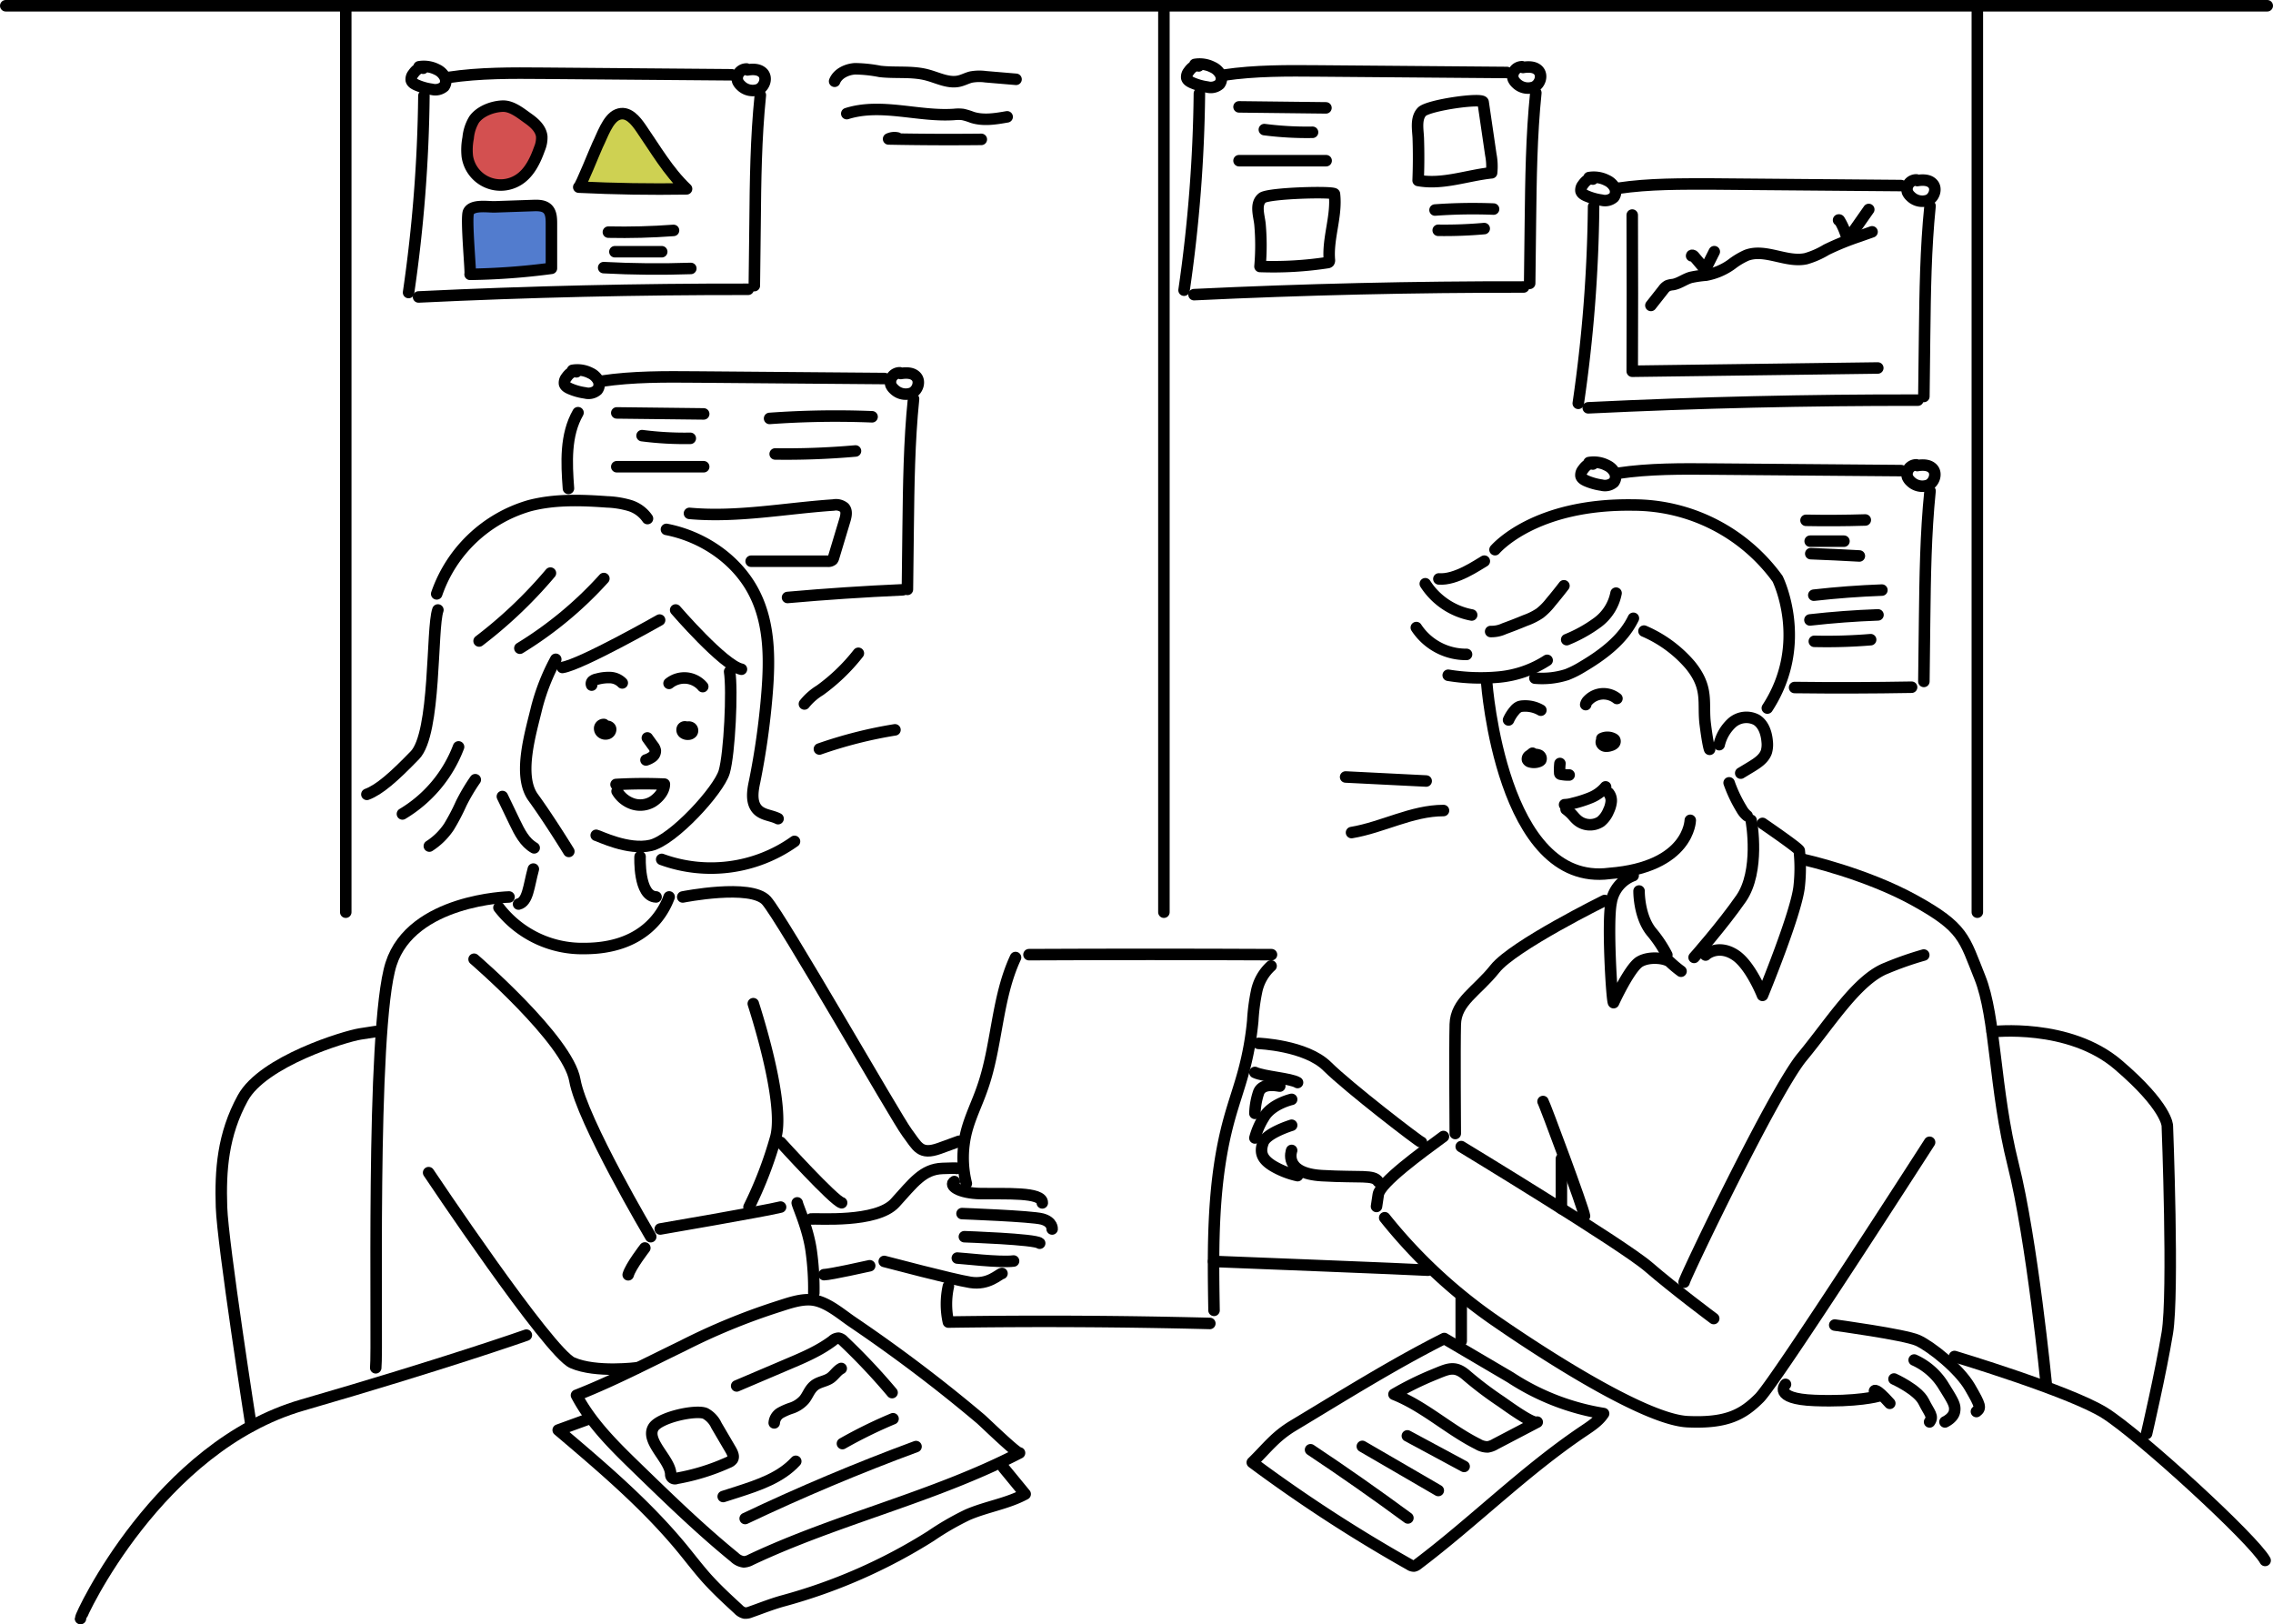 <svg xmlns="http://www.w3.org/2000/svg" viewBox="0 0 593.04 423.75"><defs><style>.cls-1{fill:#d35050;}.cls-2{fill:#ced152;}.cls-3{fill:#527cce;}.cls-4{fill:none;stroke:#000;stroke-linecap:round;stroke-linejoin:round;stroke-width:3px;}</style></defs><g id="레이어_2" data-name="레이어 2"><g id="선"><path class="cls-1" d="M131.11,27.68s-7-.44-9,8.31,6.44,12,6.44,12,8,1.82,10.88-6.09,3.22-9.48,0-10.81S131.11,27.68,131.11,27.68Z"/><path class="cls-2" d="M151,48.82h27l-14.51-19s-2.73-.43-3.93,1.28S151,48.82,151,48.82Z"/><path class="cls-3" d="M122,54.63l.63,16.94L143.87,70s1.07-16.43-1.06-16.39S122,54.63,122,54.63Z"/><line class="cls-4" x1="1.5" y1="1.5" x2="591.54" y2="1.5"/><line class="cls-4" x1="515.9" y1="1.5" x2="515.9" y2="237.97"/><line class="cls-4" x1="303.67" y1="1.5" x2="303.67" y2="237.97"/><line class="cls-4" x1="90.21" y1="1.5" x2="90.21" y2="237.97"/><path class="cls-4" d="M397.13,17.41a2.43,2.43,0,0,0-2.32,3.2,3.32,3.32,0,0,0,.78,1.08,4.34,4.34,0,0,0,4.66,1c1.54-.72,2.28-2.95,1.17-4.24-.95-1.09-2.63-1.08-4.06-.85"/><path class="cls-4" d="M312.74,17.2c-1-.36-2,.57-2.6,1.46a2.2,2.2,0,0,0-.51,1.65c.15.64.8,1,1.39,1.27a15.18,15.18,0,0,0,4,1.12,3.47,3.47,0,0,0,3.17-.74,2.41,2.41,0,0,0,.21-2.57,4.26,4.26,0,0,0-2-1.85,7.44,7.44,0,0,0-4.66-.73"/><path class="cls-4" d="M319.27,19.6c8.23-1.23,16.59-1.16,24.9-1.09l49,.4"/><path class="cls-4" d="M400.71,24.22c-1.15,11.18-1.28,22.45-1.42,33.7l-.19,16"/><path class="cls-4" d="M312.93,24.39a383.1,383.1,0,0,1-4,51.31"/><path class="cls-4" d="M311.53,76.87q43-2.06,86-2"/><path class="cls-4" d="M323.27,27.88l22.68.26"/><path class="cls-4" d="M329.88,33.81a86.54,86.54,0,0,0,12.57.7"/><path class="cls-4" d="M323.27,41.92H346"/><path class="cls-4" d="M370,47.08c6.35,1.18,12.75-1.33,19.17-2a15.88,15.88,0,0,0-.21-4.76l-2-13.66c-.18-1.24-14.36.76-16,2.51s-1,4.74-.92,6.92Q370.22,41.6,370,47.08Z"/><path class="cls-4" d="M374.41,54.79a136.48,136.48,0,0,1,15.27-.25"/><path class="cls-4" d="M375.24,60.08a116.4,116.4,0,0,0,12-.45"/><path class="cls-4" d="M328.74,69.52a93.68,93.68,0,0,0,17.55-1,.69.69,0,0,0,.44-.17.79.79,0,0,0,.11-.57c-.47-5.73,2-11.44,1.33-17.16-.09-.74-17.15-.28-18.82,1-2,1.6-.79,4.79-.6,7A62.41,62.41,0,0,1,328.74,69.52Z"/><path class="cls-4" d="M500,46.93a2.43,2.43,0,0,0-2.32,3.2,3.28,3.28,0,0,0,.78,1.07,4.33,4.33,0,0,0,4.67,1c1.53-.71,2.27-3,1.16-4.23-.95-1.1-2.63-1.09-4.06-.86"/><path class="cls-4" d="M415.59,46.72c-1-.37-2,.57-2.59,1.46a2.15,2.15,0,0,0-.52,1.65c.15.63.8,1,1.39,1.26a15.18,15.18,0,0,0,4,1.12,3.47,3.47,0,0,0,3.17-.73,2.43,2.43,0,0,0,.21-2.58,4.32,4.32,0,0,0-2-1.84,7.49,7.49,0,0,0-4.67-.73"/><path class="cls-4" d="M422.13,49.12C430.35,47.89,438.71,48,447,48l49,.41"/><path class="cls-4" d="M503.56,53.73c-1.14,11.19-1.28,22.45-1.42,33.7l-.19,16"/><path class="cls-4" d="M415.78,53.9a380,380,0,0,1-4,51.32"/><path class="cls-4" d="M414.38,106.39q43-2.07,86-2"/><path class="cls-4" d="M194.8,18a2.43,2.43,0,0,0-2.32,3.2,3.22,3.22,0,0,0,.78,1.08,4.35,4.35,0,0,0,4.67,1.05c1.53-.72,2.27-2.95,1.16-4.24-1-1.09-2.63-1.08-4.06-.85"/><path class="cls-4" d="M110.41,17.8c-1-.36-2,.58-2.59,1.46a2.18,2.18,0,0,0-.52,1.66c.15.63.8,1,1.39,1.26a15.18,15.18,0,0,0,4,1.12,3.5,3.5,0,0,0,3.17-.73A2.43,2.43,0,0,0,116,20a4.34,4.34,0,0,0-2-1.85,7.49,7.49,0,0,0-4.67-.73"/><path class="cls-4" d="M117,20.2c8.22-1.23,16.58-1.16,24.9-1.09l49,.4"/><path class="cls-4" d="M198.38,24.82C197.23,36,197.1,47.27,197,58.52l-.19,16"/><path class="cls-4" d="M110.6,25a383,383,0,0,1-4,51.31"/><path class="cls-4" d="M109.2,77.47q43-2.06,86-2"/><path class="cls-4" d="M234.78,97.25a2.44,2.44,0,0,0-2.33,3.2,3.35,3.35,0,0,0,.79,1.08,4.34,4.34,0,0,0,4.66,1c1.54-.72,2.27-3,1.17-4.24-.95-1.09-2.64-1.08-4.07-.85"/><path class="cls-4" d="M150.39,97c-1-.36-2,.57-2.6,1.46a2.2,2.2,0,0,0-.51,1.65c.15.64.79,1,1.39,1.27a15.07,15.07,0,0,0,4,1.12,3.45,3.45,0,0,0,3.16-.74,2.39,2.39,0,0,0,.22-2.57,4.31,4.31,0,0,0-2-1.85,7.47,7.47,0,0,0-4.67-.73"/><path class="cls-4" d="M156.92,99.44c8.23-1.23,16.59-1.16,24.9-1.09l49,.4"/><path class="cls-4" d="M238.35,104.06c-1.14,11.18-1.27,22.45-1.41,33.7l-.19,16"/><path class="cls-4" d="M160.92,107.72l22.68.26"/><path class="cls-4" d="M167.52,113.65a86.76,86.76,0,0,0,12.58.7"/><path class="cls-4" d="M160.92,121.76H183.6"/><path class="cls-4" d="M200.79,109.16a241,241,0,0,1,26.74-.43"/><path class="cls-4" d="M202.25,118.43a203.54,203.54,0,0,0,20.95-.78"/><path class="cls-4" d="M217.76,21.2c.8-2,3.12-3.11,5.3-3.26a36.11,36.11,0,0,1,6.53.69c4.07.48,8.28-.13,12.26.91,2.78.72,5.56,2.26,8.37,1.62,1.08-.24,2.07-.8,3.14-1.06a12.1,12.1,0,0,1,3.8-.08l7.93.67"/><path class="cls-4" d="M220.93,29.64c9-2.84,18.65.86,28,.22a10.14,10.14,0,0,1,2.27,0,16.47,16.47,0,0,1,2.45.75c2.93.93,6.09.4,9.12-.13"/><path class="cls-4" d="M234.16,36a3.57,3.57,0,0,0-2.32.25q12.1.24,24.19.11"/><path class="cls-4" d="M425.86,56.1q.08,20.37,0,40.75L489.93,96"/><path class="cls-4" d="M430.73,79.68,434,75.53a3.27,3.27,0,0,1,1.12-1,5.15,5.15,0,0,1,1.36-.29c1.65-.28,3-1.39,4.64-1.87a28.42,28.42,0,0,1,4-.58,16.53,16.53,0,0,0,6.64-2.83,18.9,18.9,0,0,1,3.95-2.37c4.91-1.82,10.36,2,15.48.9a22,22,0,0,0,5.34-2.35,69.71,69.71,0,0,1,8.4-3.42l3.5-1.24"/><path class="cls-4" d="M441.35,66.74c0-.25.4-.14.56.05l3,3.55,2.36-4.69"/><path class="cls-4" d="M479.72,57.45c-.1-.07.13-.1.19,0A17.68,17.68,0,0,1,481.86,62c.55,0,.94-.52,1.26-1l4.45-6.35"/><path class="cls-4" d="M500,121.27a2.43,2.43,0,0,0-2.32,3.2,3.32,3.32,0,0,0,.78,1.08,4.35,4.35,0,0,0,4.67,1c1.53-.72,2.27-3,1.16-4.24-.95-1.09-2.63-1.08-4.06-.85"/><path class="cls-4" d="M415.59,121.06c-1-.37-2,.57-2.59,1.46a2.16,2.16,0,0,0-.52,1.65c.15.64.8,1,1.39,1.27a15.58,15.58,0,0,0,4,1.12,3.47,3.47,0,0,0,3.17-.74,2.43,2.43,0,0,0,.21-2.58,4.32,4.32,0,0,0-2-1.84,7.49,7.49,0,0,0-4.67-.73"/><path class="cls-4" d="M422.13,123.46c8.22-1.23,16.58-1.16,24.9-1.09l49,.4"/><path class="cls-4" d="M503.56,128.07c-1.14,11.19-1.28,22.46-1.42,33.7l-.19,16"/><path class="cls-4" d="M471.2,135.74q7.74.15,15.47-.09"/><path class="cls-4" d="M472.28,141.18h8.82"/><path class="cls-4" d="M472.44,144.44q6.35.24,12.68.6"/><path class="cls-4" d="M473.23,155.27q8.85-1,17.77-1.33"/><path class="cls-4" d="M472.22,161.73q8.85-1,17.76-1.32"/><path class="cls-4" d="M473.37,167.31a138.45,138.45,0,0,0,14.69-.43"/><path class="cls-4" d="M123.71,31.17A11.25,11.25,0,0,0,122.14,36a16.07,16.07,0,0,0-.22,4.74,8.77,8.77,0,0,0,13.47,6.11c2.76-1.79,4.28-5,5.37-8.06a7.35,7.35,0,0,0,.59-3.19c-.22-2-1.87-3.51-3.52-4.67-1.91-1.35-4.27-3.34-6.72-3.24C128.47,27.79,125.27,29,123.71,31.17Z"/><path class="cls-4" d="M151,48.82q14.06.68,28.13.45c-4.83-4.59-8.15-10.42-11.91-15.85-1.34-1.94-3.41-4.64-6.13-3.51-2.55,1.05-4,5.61-5.17,7.9C155.41,38.85,151.42,48.84,151,48.82Z"/><path class="cls-4" d="M122.65,71.57A179.16,179.16,0,0,0,143.87,70l0-11.72c0-1.34-.06-2.84-1-3.77s-2.45-.94-3.79-.89l-9.92.34c-1.84.07-6-.7-6.93,1.35C121.51,56.93,122.94,71.57,122.65,71.57Z"/><path class="cls-4" d="M158.73,60.56q8.52.18,17-.45"/><path class="cls-4" d="M160.43,65.67h12.22"/><path class="cls-4" d="M157.5,69.82q11.35.6,22.74.21"/><path class="cls-4" d="M132.81,234s-25.37.62-30.78,17.48-3.4,100.4-4,105.35"/><path class="cls-4" d="M130.18,236.78a27.42,27.42,0,0,0,22.28,10.67c15.16,0,20.42-8.82,22.12-13.46"/><path class="cls-4" d="M178.13,234s17.79-3.55,21.82.93,33.87,56.77,36.66,60.48,3.4,6,8.5,4.18l5.11-1.86"/><path class="cls-4" d="M196.54,261.84c.16.62,8.36,25.37,5.88,34.8a104.27,104.27,0,0,1-7,18.26"/><path class="cls-4" d="M203.66,298s13.92,15.32,15.93,15.78"/><path class="cls-4" d="M211.62,318c1.63-.16,17.1,1.08,21.89-4.18s7.27-8.81,12.38-9,3.71,0,3.71,0"/><path class="cls-4" d="M249,308.24c-1.55.93.93,3.05,7,3.15s16.09-.52,15.94,2.42"/><path class="cls-4" d="M251,316.6s18.1.66,20.89,1.41,2.62,2.61,2.62,2.61"/><path class="cls-4" d="M251.61,322.63s18.56.62,19.65,1.7"/><path class="cls-4" d="M249.77,328.2c.91,0,11.12,1.24,14.68.77"/><path class="cls-4" d="M261.43,332.22c-.85.15-3.48,3.09-8.27,2.32s-21.41-5.21-22.46-5.46"/><path class="cls-4" d="M215,332.53c1.55,0,11.91-2.32,11.91-2.32"/><path class="cls-4" d="M208,313.81c.15.93,2.78,6.5,3.63,12.38a71.42,71.42,0,0,1,.7,11.13"/><path class="cls-4" d="M111.83,305.92s31.35,46.92,37.53,49.61,16.92,1.29,16.92,1.29"/><path class="cls-4" d="M21,422.25c0-.93,20.42-44.86,57.86-55.69s58.47-18.25,58.47-18.25"/><path class="cls-4" d="M65.53,372.06s-7.43-47.57-7.74-57.16.31-18.88,5.57-28.47S90,270.35,94,269.73l4-.62"/><path class="cls-4" d="M123.69,250.24s24.44,21,26.29,31.55,19.8,40.84,19.8,40.84"/><path class="cls-4" d="M172.26,320.62s27.07-4.64,31.4-5.72"/><path class="cls-4" d="M168.24,325.57s-3.72,4.79-4.34,7"/><path class="cls-4" d="M139.15,226.72c-1.23,4.49-1.39,8.51-3.86,9.13"/><path class="cls-4" d="M167,223.48s-.47,10.36,4.17,10.51"/><path class="cls-4" d="M155.55,217.91c.77.15,8.35,4,14.23,2.63s17.79-14.39,19.18-19.18,2.17-21.35,1.4-26.15"/><path class="cls-4" d="M176.28,159.13s12.53,14.54,17.17,15.46"/><path class="cls-4" d="M172.1,161.76s-20.42,11.6-25.37,12.37"/><path class="cls-4" d="M145,172a55.72,55.72,0,0,0-4.95,12.53c-1.54,6.5-5.1,17.79-.93,23.52s9.29,14.07,9.29,14.07"/><path class="cls-4" d="M114.25,159.13c-1.7,4.79-.46,32.17-6,37.89s-9.28,9-12.53,10.21"/><path class="cls-4" d="M119.64,194.85A34.62,34.62,0,0,1,105,212.34"/><path class="cls-4" d="M124,203.41a49.41,49.41,0,0,0-3.67,6.19,55.63,55.63,0,0,1-3.21,6.12,17.67,17.67,0,0,1-5.1,5"/><path class="cls-4" d="M131.07,207.79l3.25,6.76c1.23,2.55,2.59,5.25,5.05,6.64"/><path class="cls-4" d="M172.64,224.2a37.55,37.55,0,0,0,34.65-4.7"/><path class="cls-4" d="M203,213.57c-1.65-.85-3.73-.89-5.12-2.13-2-1.77-1.58-4.92-1-7.53a195.9,195.9,0,0,0,3.25-23.13c.69-8.58.73-17.57-3-25.36-4.28-9.06-13.4-15.4-23.25-17.31"/><path class="cls-4" d="M168.93,135.28a8.65,8.65,0,0,0-4.71-3.42,24,24,0,0,0-5.85-.93c-6.77-.49-13.69-.72-20.24,1a36.25,36.25,0,0,0-24.19,23"/><path class="cls-4" d="M143.61,149.51A117.55,117.55,0,0,1,125,167.22"/><path class="cls-4" d="M157.55,150.93a99,99,0,0,1-21.91,18.17"/><path class="cls-4" d="M154.37,178.73a.91.91,0,0,1,.25-1.07,2.42,2.42,0,0,1,1.09-.47,11.22,11.22,0,0,1,3.49-.43,4.64,4.64,0,0,1,3.15,1.4"/><path class="cls-4" d="M174.56,178.28a6.38,6.38,0,0,1,4.57-1.39,6.3,6.3,0,0,1,4.22,2.23"/><path class="cls-4" d="M157.58,189a1.06,1.06,0,0,0-1.12.9,1.38,1.38,0,0,0,.68,1.33,1.6,1.6,0,0,0,1.19.21,1.23,1.23,0,0,0,1-1.18c0-.57-.79-1-1.23-.65"/><path class="cls-4" d="M179.15,189.78a.74.74,0,0,0-1.1.22,1,1,0,0,0,.27,1.18,1.74,1.74,0,0,0,1.22.36,1.26,1.26,0,0,0,1-.45.91.91,0,0,0-.17-1.19,1.09,1.09,0,0,0-1.23-.07"/><path class="cls-4" d="M161,206.42a7.47,7.47,0,0,0,4.14,3.31,6.29,6.29,0,0,0,5.2-.64c1.53-1,3-2.73,3-4.53q-6.3-.26-12.61.09"/><path class="cls-4" d="M209.88,183.65a15.72,15.72,0,0,1,4.07-3.58,49.57,49.57,0,0,0,10-9.64"/><path class="cls-4" d="M213.79,195.4a115.36,115.36,0,0,1,19.71-5"/><path class="cls-4" d="M168.9,192.51l1.44,2a2.82,2.82,0,0,1,.64,1.28,1.92,1.92,0,0,1-.77,1.63,5.58,5.58,0,0,1-1.67.84"/><path class="cls-4" d="M252.12,308.75a27.72,27.72,0,0,1,.09-13.78c1-3.74,2.74-7.22,4-10.85,4-11.14,3.74-23.6,8.75-34.32"/><path class="cls-4" d="M247.44,335.56a21.64,21.64,0,0,0,0,9.34q34.11-.5,68.21.36"/><path class="cls-4" d="M268.47,249.05q31.63-.15,63.27,0"/><path class="cls-4" d="M331.63,252a12.25,12.25,0,0,0-3.78,6.64,52.3,52.3,0,0,0-1,7.7,78.86,78.86,0,0,1-2.34,13c-1.13,4.21-2.6,8.31-3.76,12.5-4.49,16.16-4.28,33.2-4,50"/><path class="cls-4" d="M328.34,272.2s12.37.47,17.94,6S370.41,298,370.87,298"/><path class="cls-4" d="M327.41,279.78c2.32,1.08,9.43,1.55,11.13,2.63"/><path class="cls-4" d="M333.9,283.34c-.46,0-4.64-1.08-5.56,1.78a19.18,19.18,0,0,0-.93,5.33"/><path class="cls-4" d="M337,286.8s-5.26,1.18-7.27,4.74a19.48,19.48,0,0,0-2.32,5.33"/><path class="cls-4" d="M337,293.55s-6.5,2-7.43,4.48-.46,4.34,2.63,6.19a21.83,21.83,0,0,0,6.34,2.48"/><path class="cls-4" d="M337,300.12s-2.32,6,7.89,6.58,13.45-.31,14.69,1.54"/><path class="cls-4" d="M376.6,296.49c-5.88,4.33-16.55,12.06-17,15.16l-.46,3.09"/><path class="cls-4" d="M361.28,317.68a134.76,134.76,0,0,0,28,26.3c17.17,11.91,40.84,26.45,51.05,26.91s14.38-1.85,18.72-6.19S503.44,298,503.44,298"/><path class="cls-4" d="M381.24,299.12s42.07,25.52,48.88,31.4,17,13.46,17,13.46"/><path class="cls-4" d="M439.4,334.49c0-.88,23.36-49.76,30.78-58.73s14.39-20.26,22-23.2a85.68,85.68,0,0,1,9.74-3.41"/><path class="cls-4" d="M426.1,228.43a9,9,0,0,0-5.73,7c-1.08,5.1.16,25.83.62,26.14,0,0,4.18-9.13,6.81-10.68s7-.92,8,.16a29.62,29.62,0,0,0,2.79,2.32"/><path class="cls-4" d="M427.64,232.45c0,2,.47,7.27,3.25,10.67a32.08,32.08,0,0,1,4,6"/><path class="cls-4" d="M456.88,214c.15.46,2.32,13.3-2.63,20.42S442,249.77,442,249.77"/><path class="cls-4" d="M445,249.15c.62-.62,3.71-2.63,7.73,0s7.12,10.52,7.12,10.52,9-21.81,9.59-28.62a43.11,43.11,0,0,0,0-9.12c.15-.47-9.59-7.12-9.59-7.12"/><path class="cls-4" d="M418.67,234.92s-23.82,11.76-28.61,17.79-10.21,8.51-10.37,14.54,0,28.46,0,28.46"/><path class="cls-4" d="M402.59,287.36c.46.77,10.55,27.78,10.82,29.86"/><line class="cls-4" x1="407.38" y1="302.29" x2="407.38" y2="315.29"/><line class="cls-4" x1="381.24" y1="338.72" x2="381.24" y2="349.85"/><path class="cls-4" d="M470.65,224.25s16.08,3.56,28.92,10.67,12.84,9.75,17,20.11,3.71,29.08,8.66,48.73,8.66,57.39,8.66,57.39"/><path class="cls-4" d="M519.77,269.16s20-2.37,32.86,8.61,12.84,15.93,12.84,15.93,1.7,43.62,0,54-5.41,26.3-5.41,26.3"/><path class="cls-4" d="M509.94,353.88s30,9,39.13,14.69,39,33.1,41.92,38.52"/><path class="cls-4" d="M478.69,345.68s18.25,2.47,21.66,4,10.83,7.42,13.61,12.22,2.94,5.41,1.7,6.34"/><path class="cls-4" d="M499.42,354.8a17.27,17.27,0,0,1,7.42,6.35c2.79,4.48,3.41,5.41,3.1,7.11s-2.48,2.69-2.48,2.69"/><path class="cls-4" d="M494.16,359.75s6.19,2.79,7.73,5.88,2.63,3.83,1.55,5.32"/><path class="cls-4" d="M465.85,361.15s-3.56,3.77,7.58,4.2S490,364.24,490,364.24"/><path class="cls-4" d="M489.06,362.88s.15-1.11,4,3.22"/><path class="cls-4" d="M326.73,381.52a389.28,389.28,0,0,0,41.07,26.67,1.91,1.91,0,0,0,1.11.36,2.09,2.09,0,0,0,.94-.47c14.76-11.15,27.92-24.39,43.27-34.72,1.95-1.31,4-2.63,5.27-4.59a62.38,62.38,0,0,1-24.32-9.44l-17.25-10.14c-13.37,6.73-26.54,15-39.37,22.71C332.65,374.79,330.74,377.6,326.73,381.52Z"/><path class="cls-4" d="M341.93,378.21q12.92,8.6,25.4,17.79"/><path class="cls-4" d="M355.44,377.33l19.82,11.51"/><path class="cls-4" d="M367.19,374.59l1.6.86L382,382.56"/><path class="cls-4" d="M363.7,363.75c7.91,3.14,14.3,9.2,21.9,13a4.94,4.94,0,0,0,2.54.72,5.31,5.31,0,0,0,1.93-.71l11-5.76c-1.23.64-8.4-4.69-9.62-5.5a93.36,93.36,0,0,1-9-6.84c-3-2.54-4.76-1.49-8.28-.07A81.85,81.85,0,0,0,363.7,363.75Z"/><path class="cls-4" d="M150.41,364c3.89,7.4,10,13.35,16,19.17,8.18,7.94,16.38,15.89,25.22,23.09a4.25,4.25,0,0,0,2.43,1.2,4.32,4.32,0,0,0,1.86-.56c22.75-10.73,47.73-16.31,70.08-27.86-.59.31-9.14-8-10.14-8.86q-5.42-4.57-11-8.95-11-8.61-22.54-16.42c-2.92-2-6.24-4.91-9.79-5.59-3.25-.62-7,.86-10,1.79A167.34,167.34,0,0,0,178,351.16C168.85,355.59,159.85,360.3,150.41,364Z"/><path class="cls-4" d="M261.85,382.93l5.62,6.84c-4.67,2.52-10.08,3.27-15,5.39a72.1,72.1,0,0,0-9.62,5.56,141.84,141.84,0,0,1-38.52,16.91c-2.87.78-5.75,1.94-8.55,2.92a3.31,3.31,0,0,1-1.51.26,3.34,3.34,0,0,1-1.65-1c-2.84-2.61-5.68-5.23-8.26-8.1-2.19-2.46-4.19-5.09-6.28-7.64-9.5-11.56-21-21.3-32.44-31l7.4-2.69"/><path class="cls-4" d="M175,384.67a1.09,1.09,0,0,0,1.54,1A56.3,56.3,0,0,0,190,381.52a2.41,2.41,0,0,0,1.1-.79c.47-.75,0-1.7-.42-2.45l-3.77-6.43a6.66,6.66,0,0,0-2.93-3.13c-2.58-1-11.94,1.06-13.51,3.69C168.35,376,175,380.85,175,384.67Z"/><path class="cls-4" d="M188.69,390.41l3.72-1.19c5.52-1.78,11.31-3.72,15.21-8"/><path class="cls-4" d="M194.42,396.15q21.86-10.38,44.58-18.77"/><path class="cls-4" d="M219.8,376.6A121.61,121.61,0,0,1,233,370.12"/><path class="cls-4" d="M192.2,361.56l13.53-5.76c4-1.69,8-3.41,11.47-6a2.43,2.43,0,0,1,1.58-.7,2.35,2.35,0,0,1,1.33.78,163.59,163.59,0,0,1,12.64,13.42"/><path class="cls-4" d="M219.48,357c-1.1.57-1.77,1.74-2.78,2.47-1.31.93-3.09,1-4.33,2.07s-1.61,2.5-2.57,3.65a7.7,7.7,0,0,1-3.17,2.11,16.35,16.35,0,0,0-3,1.29A3.31,3.31,0,0,0,202,371.2"/><path class="cls-4" d="M387.89,178.05s3.88,53.52,32.05,49.81C440.79,226.21,441,214,441,214"/><path class="cls-4" d="M451.14,204.23a35.93,35.93,0,0,0,3.25,6.83,5.89,5.89,0,0,0,1.45,1.76"/><path class="cls-4" d="M377.85,176.16a52.15,52.15,0,0,0,13.32.46,27.91,27.91,0,0,0,12.49-4.35"/><path class="cls-4" d="M400.47,176.91a21.18,21.18,0,0,0,8.35-.92,24.5,24.5,0,0,0,3.87-1.93c5.41-3.18,10.72-7.11,13.47-12.76"/><path class="cls-4" d="M448.55,194.27a11.15,11.15,0,0,1,3.39-5.75,5.67,5.67,0,0,1,6.32-.74c1.87,1.14,2.63,3.49,2.81,5.68a6.86,6.86,0,0,1-.22,2.71c-.62,1.77-2.33,2.88-3.93,3.86l-2.75,1.66"/><path class="cls-4" d="M369.53,163.72a15.5,15.5,0,0,0,13.1,7"/><path class="cls-4" d="M371.87,152.29a18.37,18.37,0,0,0,12.1,8.15"/><path class="cls-4" d="M390.06,143.4c.31-.31,10.33-12.07,36.1-11.65A46.48,46.48,0,0,1,463.79,151s8.36,16.81-2.68,33.72"/><path class="cls-4" d="M428.93,164.64A33,33,0,0,1,441,173.51c4.95,6.09,3.2,9.8,3.92,15.47s1.13,6.5,1.13,6.5"/><path class="cls-4" d="M387.27,146.39c-1.75,1-7.42,5-11.86,4.64"/><path class="cls-4" d="M388.92,164.75a7.86,7.86,0,0,0,3.54-.74q2.76-1,5.51-2.15a16.55,16.55,0,0,0,3.81-1.9,16.31,16.31,0,0,0,2.77-2.8q1.79-2.13,3.49-4.34"/><path class="cls-4" d="M408.76,166.87a36.94,36.94,0,0,0,8.06-4.49,12.48,12.48,0,0,0,4.82-7.64"/><path class="cls-4" d="M393.59,187.82a10.33,10.33,0,0,1,1.61-2.51,3.36,3.36,0,0,1,1.14-.92,3.14,3.14,0,0,1,.92-.19,8.18,8.18,0,0,1,4.76,1.07"/><path class="cls-4" d="M413.72,183.82a2.08,2.08,0,0,1,.63-1.11A5.58,5.58,0,0,1,418,181a5.7,5.7,0,0,1,3.87,1.22"/><path class="cls-4" d="M418.3,192.86a.81.81,0,0,0-.45,1.08,1.28,1.28,0,0,0,1,.72,3.1,3.1,0,0,0,1.31-.17,2.11,2.11,0,0,0,.95-.49.83.83,0,0,0,.16-1,1.12,1.12,0,0,0-.42-.32,3.33,3.33,0,0,0-2.92,0"/><path class="cls-4" d="M399.84,196.5a10.6,10.6,0,0,1-.92.7,1,1,0,0,0-.39,1,1.07,1.07,0,0,0,.77.57,3.58,3.58,0,0,0,2.17-.11,1.24,1.24,0,0,0,.52-.34,1,1,0,0,0-.41-1.29,2.82,2.82,0,0,0-1.5-.19"/><path class="cls-4" d="M407,199.18a14.57,14.57,0,0,0-.06,2.47.36.36,0,0,0,.06.23.38.38,0,0,0,.24.11,9.81,9.81,0,0,0,2.16.19"/><path class="cls-4" d="M408.21,209.93a8.57,8.57,0,0,0,2.18-.36A31.27,31.27,0,0,0,415,208.1a10.11,10.11,0,0,0,3.91-2.82"/><path class="cls-4" d="M408.6,211.13a11.55,11.55,0,0,1,1.53,1.35c.39.42.75.87,1.17,1.26a5.12,5.12,0,0,0,6.32.61,7,7,0,0,0,2.05-2.81,7.06,7.06,0,0,0,.7-2.36,3.17,3.17,0,0,0-.67-2.31"/><path class="cls-4" d="M316.63,329.08s52.67,2.06,55.93,2.29"/><path class="cls-4" d="M235.56,153.87q-15.08.67-30.09,2"/><path class="cls-4" d="M150.81,107.66c-3.35,5.85-3,13-2.5,19.76"/><path class="cls-4" d="M179.89,133.93c12.51,1.13,25-1.34,37.56-2.18a3.41,3.41,0,0,1,2.81.68c.78.85.49,2.19.16,3.29l-2.92,9.7a1.78,1.78,0,0,1-.28.61,1.68,1.68,0,0,1-1.3.38l-19.94,0"/><path class="cls-4" d="M498.75,179.28q-15.25.27-30.53.08"/><path class="cls-4" d="M351.08,202.7l3.83.19,17.19.86"/><path class="cls-4" d="M352.62,217.2c8.14-1.36,15.74-5.75,24-5.75"/></g></g></svg>